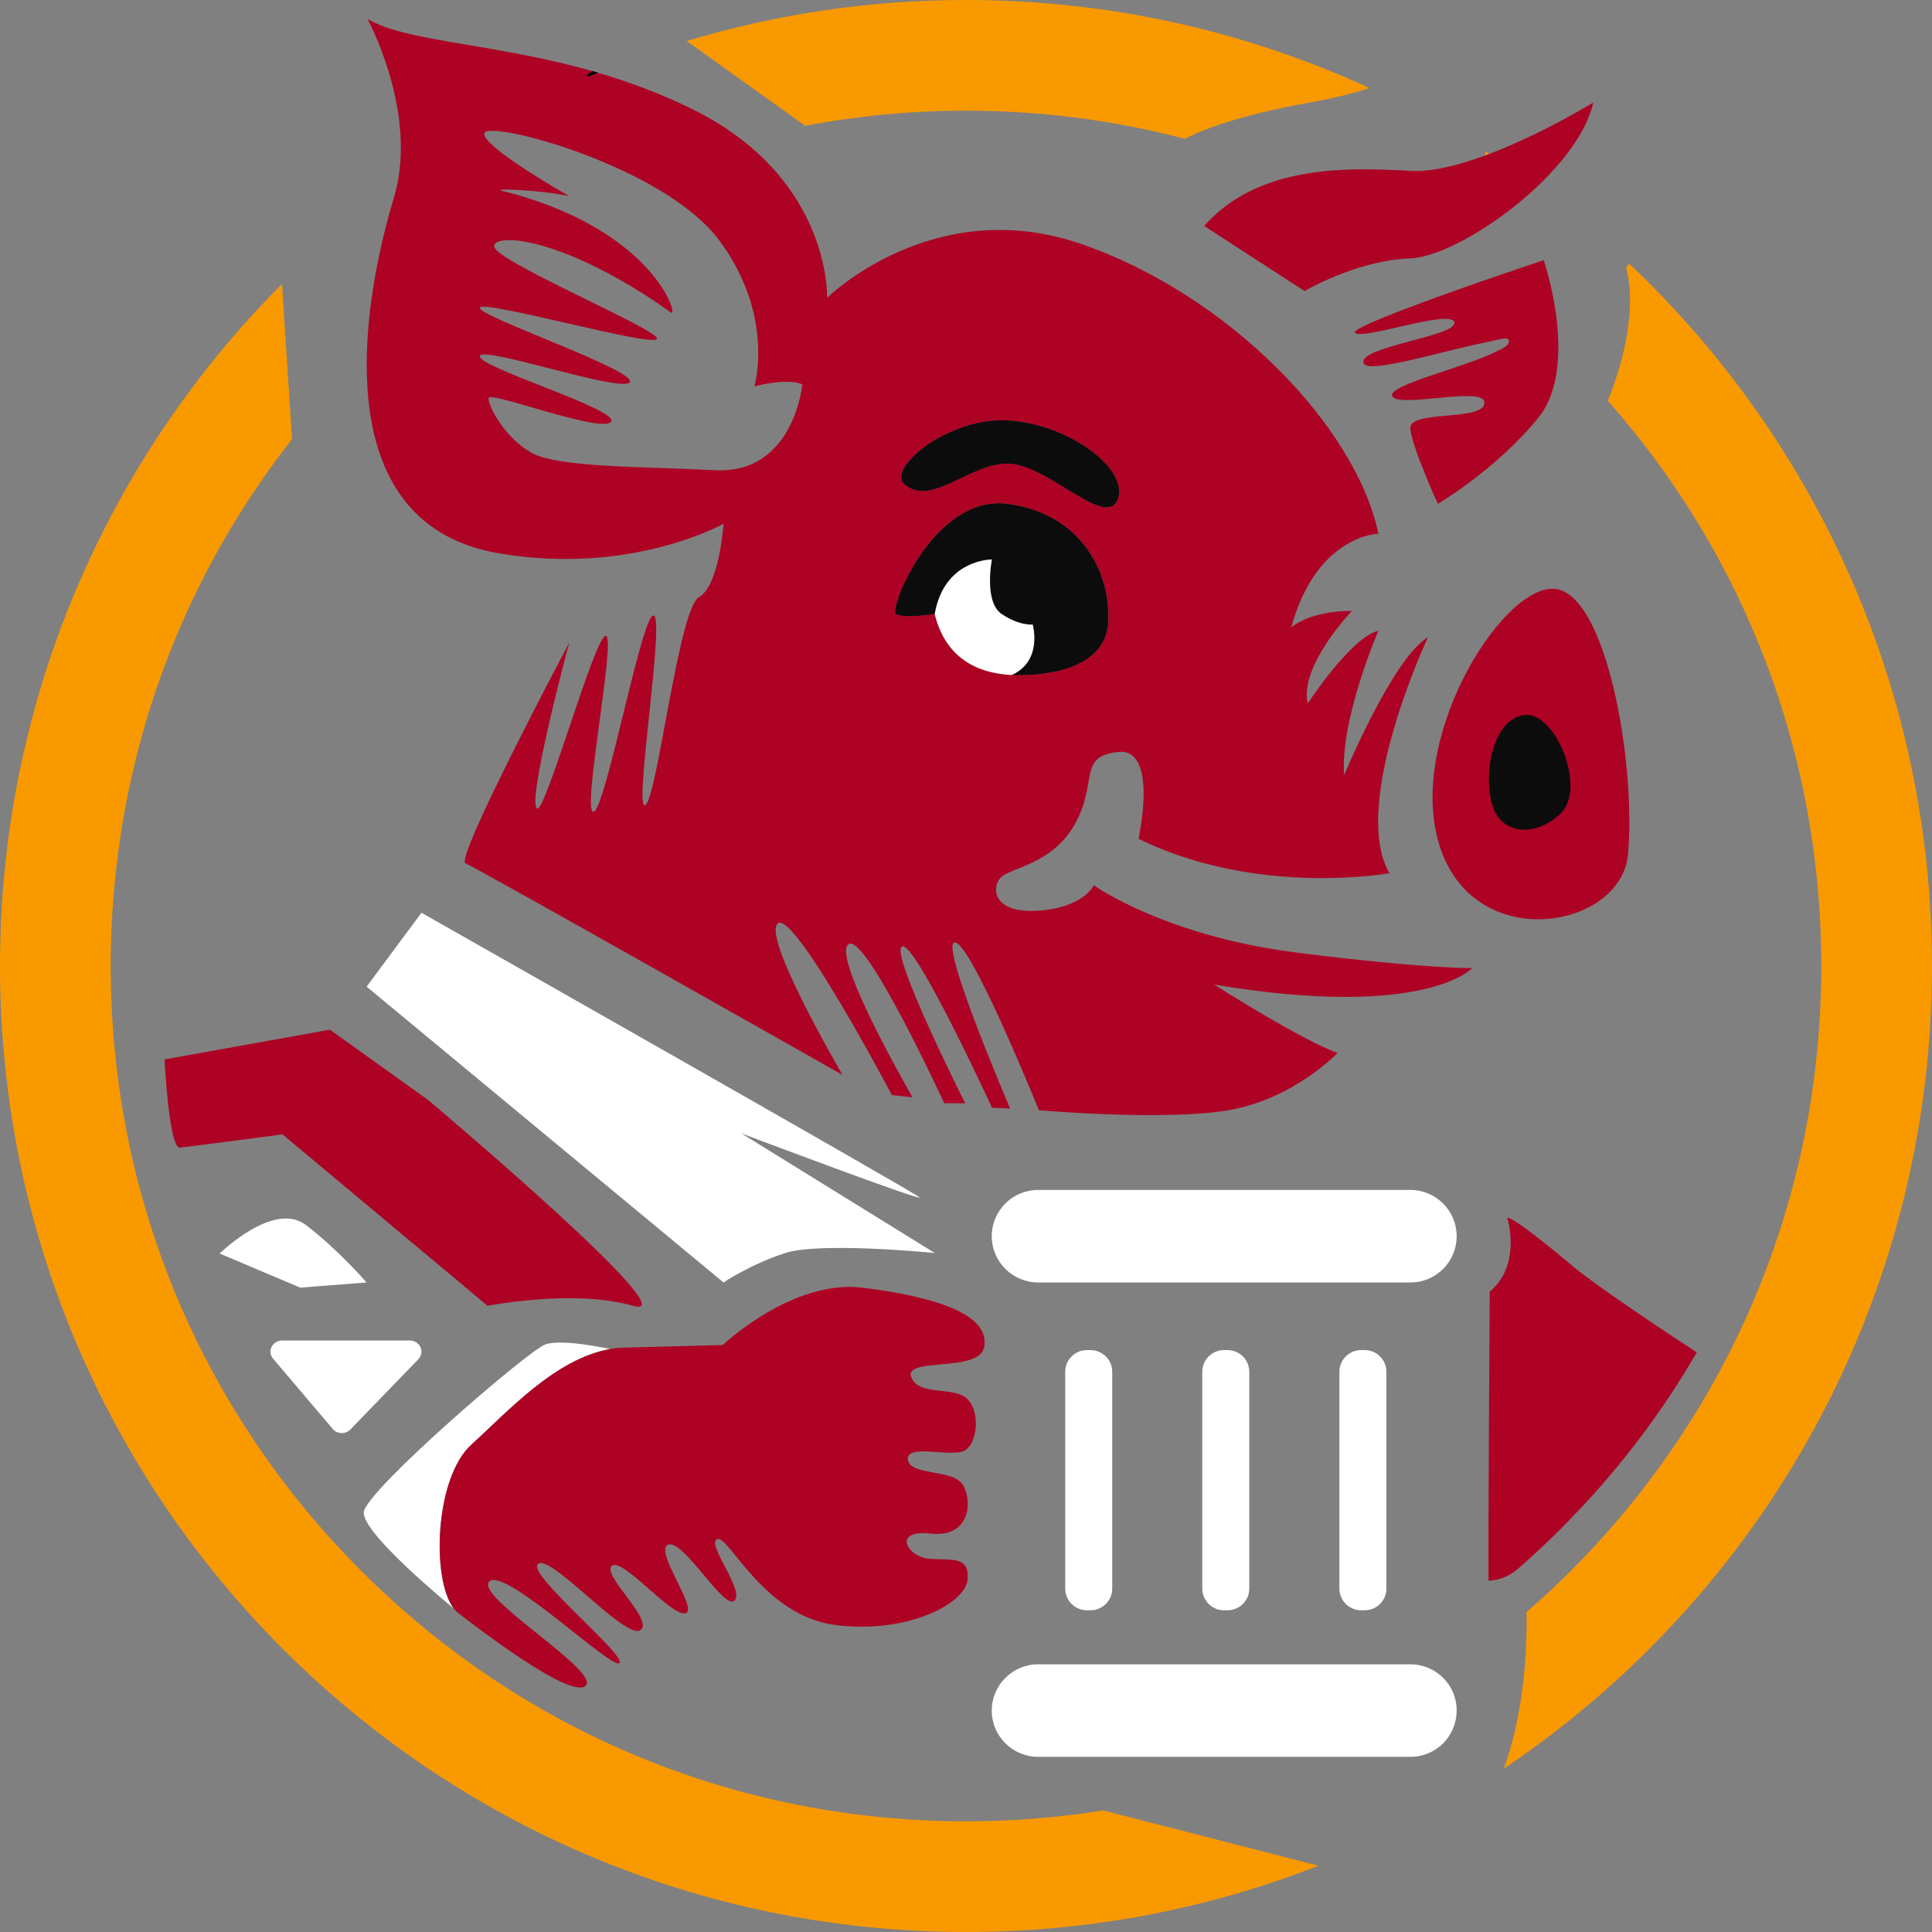 <svg width="45" height="45" viewBox="0 0 45 45" fill="none" xmlns="http://www.w3.org/2000/svg">
    <rect x="0" y="0" width="45" height="45" fill="#808080" stroke="none"/>
    <g clip-path="url(#clip0_1_21)">
        <path d="M34.61 3.532L34.583 3.624C34.619 3.61 34.655 3.597 34.693 3.584C34.666 3.565 34.638 3.549 34.611 3.532H34.61ZM25.693 42.168C24.648 42.336 23.582 42.422 22.501 42.422C17.179 42.422 12.175 40.35 8.414 36.588C4.651 32.825 2.579 27.821 2.579 22.5C2.579 17.995 4.064 13.719 6.802 10.23L6.568 6.613C2.51 10.684 0 16.301 0 22.501C0 34.928 10.075 45 22.501 45C25.399 45 28.167 44.453 30.71 43.456L25.695 42.168H25.693ZM22.501 0C20.239 0 18.054 0.334 15.993 0.956L18.755 2.93C19.977 2.697 21.23 2.578 22.501 2.578C24.244 2.578 25.951 2.8 27.592 3.233C27.956 3.048 28.825 2.686 30.511 2.388C31.047 2.293 31.508 2.177 31.899 2.051C29.04 0.735 25.855 0 22.501 0Z" fill="#F99900"/>
        <path d="M45 22.501C45 30.289 41.042 37.156 35.028 41.194C35.356 40.274 35.487 39.302 35.534 38.555C35.561 38.131 35.561 37.78 35.555 37.549C35.585 37.528 35.614 37.502 35.641 37.474C35.656 37.463 35.67 37.45 35.685 37.435C35.856 37.286 36.023 37.132 36.189 36.974C36.324 36.848 36.456 36.72 36.588 36.589C36.604 36.573 36.62 36.557 36.634 36.539C36.707 36.467 36.78 36.394 36.85 36.319C37.035 36.128 37.215 35.934 37.39 35.737C38.294 34.724 39.081 33.635 39.749 32.484C41.492 29.483 42.422 26.064 42.422 22.501C42.422 17.603 40.665 12.974 37.449 9.335C38.262 7.305 37.873 6.233 37.873 6.233L37.944 6.138C42.287 10.242 44.999 16.056 44.999 22.503L45 22.501Z" fill="#F99900"/>
        <path d="M14.205 31.421C12.919 31.655 11.838 32.869 10.979 33.647C10.125 34.42 10.044 36.776 10.564 37.459C10.438 37.358 8.424 35.704 8.474 35.218C8.525 34.718 12.301 31.457 12.7 31.315C13.097 31.173 14.205 31.421 14.205 31.421Z" fill="white"/>
        <path opacity="0.57" d="M13.926 1.692C13.851 1.722 13.779 1.753 13.705 1.784L13.65 1.762L13.807 1.657C13.846 1.667 13.884 1.681 13.925 1.692H13.926Z" fill="black"/>
        <path opacity="0.57" d="M25.814 14.494C25.749 15.664 24.168 15.727 23.76 15.727C23.705 15.727 23.639 15.727 23.567 15.722C23.026 15.696 22.067 15.513 21.771 14.303C21.771 14.303 21.049 14.418 20.869 14.303C20.691 14.187 21.754 11.516 23.463 11.734C25.17 11.952 25.877 13.325 25.812 14.493L25.814 14.494Z" fill="black"/>
        <path opacity="0.57" d="M26.032 11.631C25.763 12.324 24.442 10.854 23.528 10.799C22.618 10.745 21.691 11.836 21.062 11.273C20.657 10.908 22.103 9.692 23.515 9.796C24.928 9.898 26.302 10.938 26.032 11.631Z" fill="black"/>
        <path d="M37.919 19.901C37.764 21.622 34.401 22.238 33.555 19.773C32.71 17.308 34.917 13.713 36.161 13.713C37.405 13.713 38.112 17.769 37.919 19.901Z" fill="#AD0224"/>
        <path d="M37.112 2.388C36.994 2.915 36.626 3.481 36.141 4.005H36.14C36.033 4.123 35.919 4.236 35.801 4.349C35.078 5.032 34.191 5.607 33.485 5.87H33.484C33.236 5.961 33.011 6.016 32.823 6.021C31.617 6.06 30.384 6.778 30.384 6.778L28.047 5.263C28.424 4.841 28.865 4.548 29.338 4.35C29.605 4.239 29.877 4.155 30.157 4.097C31.08 3.895 32.052 3.937 32.874 3.98C33.362 4.005 33.975 3.849 34.582 3.625C34.618 3.612 34.654 3.598 34.691 3.585C35.932 3.112 37.112 2.388 37.112 2.388Z" fill="#AD0224"/>
        <path d="M22.917 31.391C22.797 31.97 21.044 31.609 21.224 32.073C21.402 32.535 22.224 32.276 22.533 32.587C22.842 32.897 22.765 33.64 22.456 33.793C22.148 33.948 21.096 33.615 21.147 33.999C21.198 34.384 22.2 34.205 22.43 34.59C22.66 34.975 22.592 35.823 21.678 35.72C20.76 35.618 21.131 36.285 21.678 36.311C22.224 36.336 22.586 36.26 22.535 36.799C22.483 37.339 21.172 38.057 19.479 37.853C17.784 37.647 16.973 35.746 16.706 35.849C16.44 35.951 17.348 37.04 17.108 37.279C16.868 37.517 15.928 35.859 15.568 35.977C15.208 36.097 16.295 37.51 15.961 37.577C15.628 37.647 14.49 36.26 14.249 36.473C14.011 36.688 15.26 37.756 14.91 37.972C14.558 38.187 12.855 36.216 12.538 36.422C12.221 36.628 14.584 38.544 14.43 38.734C14.275 38.921 11.775 36.498 11.4 36.834C11.023 37.168 13.994 38.93 13.642 39.263C13.291 39.598 11.04 37.851 10.672 37.57C10.636 37.544 10.603 37.509 10.572 37.466C10.568 37.465 10.568 37.462 10.567 37.461C10.046 36.778 10.128 34.421 10.981 33.648C11.841 32.87 12.921 31.657 14.208 31.423C14.277 31.409 14.346 31.399 14.415 31.392L16.834 31.328C16.834 31.328 18.454 29.788 20.096 29.994C21.74 30.2 23.086 30.599 22.92 31.392L22.917 31.391Z" fill="#AD0224"/>
        <path d="M33.928 28.794C33.928 29.093 33.807 29.361 33.614 29.556C33.417 29.752 33.148 29.871 32.85 29.871H24.18C23.584 29.871 23.1 29.389 23.1 28.794C23.1 28.496 23.221 28.227 23.417 28.031C23.614 27.834 23.883 27.716 24.18 27.716H32.85C33.446 27.716 33.929 28.198 33.929 28.796L33.928 28.794Z" fill="white"/>
        <path d="M29.098 31.951V37.001C29.098 37.28 28.872 37.506 28.592 37.506H28.508C28.23 37.506 28.003 37.28 28.003 37.001V31.951C28.003 31.673 28.23 31.446 28.508 31.446H28.592C28.872 31.446 29.098 31.673 29.098 31.951Z" fill="white"/>
        <path d="M32.292 31.951V37.001C32.292 37.28 32.066 37.506 31.787 37.506H31.703C31.423 37.506 31.197 37.28 31.197 37.001V31.951C31.197 31.673 31.423 31.446 31.703 31.446H31.787C32.066 31.446 32.292 31.673 32.292 31.951Z" fill="white"/>
        <path d="M25.906 31.951V37.001C25.906 37.28 25.679 37.506 25.4 37.506H25.316C25.037 37.506 24.811 37.28 24.811 37.001V31.951C24.811 31.673 25.037 31.446 25.316 31.446H25.4C25.679 31.446 25.906 31.673 25.906 31.951Z" fill="white"/>
        <path d="M39.521 31.498C38.854 32.65 38.067 33.739 37.163 34.752C36.987 34.948 36.808 35.142 36.622 35.333C36.553 35.408 36.481 35.48 36.407 35.554C36.392 35.57 36.376 35.586 36.36 35.603C36.229 35.734 36.097 35.864 35.962 35.989C35.796 36.146 35.629 36.301 35.458 36.45C35.443 36.465 35.428 36.477 35.413 36.489C35.387 36.515 35.357 36.541 35.328 36.563C35.028 36.819 34.671 36.819 34.671 36.819C34.662 35.544 34.699 30.085 34.699 30.085C35.458 29.452 35.105 28.361 35.105 28.361C35.296 28.361 36.559 29.43 36.559 29.43C37.078 29.886 38.803 31.03 39.519 31.498H39.521Z" fill="#AD0224"/>
        <path d="M14.745 30.415C13.36 30.017 11.357 30.415 11.357 30.415L6.58 26.422C6.58 26.422 4.449 26.704 4.192 26.73C3.935 26.756 3.832 24.676 3.832 24.676L7.685 23.983L9.977 25.625C9.977 25.625 16.134 30.812 14.745 30.414V30.415Z" fill="#AD0224"/>
        <path d="M8.539 29.871L6.991 29.991L5.116 29.197C5.116 29.197 6.375 27.964 7.119 28.529C7.866 29.094 8.539 29.872 8.539 29.872V29.871Z" fill="white"/>
        <path d="M9.744 31.659L8.162 33.295C8.05 33.412 7.853 33.406 7.749 33.282L6.36 31.645C6.217 31.477 6.344 31.223 6.572 31.223H9.542C9.78 31.223 9.905 31.49 9.744 31.657V31.659Z" fill="white"/>
        <path d="M25.814 14.494C25.749 15.664 24.168 15.727 23.76 15.727C23.705 15.727 23.639 15.727 23.567 15.722C23.026 15.696 22.067 15.513 21.771 14.303C21.771 14.303 21.049 14.418 20.869 14.303C20.691 14.187 21.754 11.516 23.463 11.734C25.17 11.952 25.877 13.325 25.812 14.493L25.814 14.494Z" fill="#0C0C0C"/>
        <path d="M30.204 22.187C27.123 21.802 25.478 20.62 25.478 20.62C25.478 20.62 25.247 21.135 24.196 21.211C23.142 21.288 23.09 20.697 23.296 20.453C23.502 20.205 24.503 20.159 25.042 19.184C25.582 18.207 25.094 17.618 26.044 17.514C26.993 17.412 26.518 19.537 26.518 19.537C29.292 20.897 32.361 20.339 32.361 20.339C31.437 18.722 33.259 14.844 33.259 14.844C32.437 15.332 31.308 18.055 31.308 18.055C31.207 16.771 32.105 14.691 32.105 14.691C31.463 14.846 30.46 16.386 30.46 16.386C30.255 15.513 31.489 14.229 31.489 14.229C30.487 14.229 30.075 14.614 30.075 14.614C30.666 12.457 32.105 12.432 32.105 12.432C31.59 9.942 28.612 6.859 25.172 5.679C21.731 4.498 19.265 6.937 19.265 6.937C19.265 6.937 19.341 4.861 17.294 3.267C16.965 3.01 16.581 2.767 16.134 2.546C15.385 2.177 14.64 1.904 13.926 1.694C13.851 1.725 13.779 1.756 13.705 1.787L13.65 1.765L13.807 1.659C11.48 0.998 9.469 0.983 8.558 0.439C8.558 0.439 9.651 2.442 9.248 4.318H9.247V4.327C9.227 4.418 9.203 4.509 9.176 4.599C8.933 5.405 8.576 6.837 8.543 8.291C8.538 8.588 8.545 8.886 8.569 9.18C8.715 10.929 9.477 12.532 11.64 12.892C14.721 13.406 16.853 12.199 16.853 12.199C16.853 12.199 16.757 13.644 16.282 13.907C15.807 14.169 15.312 18.579 15.03 18.753C14.747 18.928 15.498 14.37 15.222 14.336C14.947 14.306 14.105 18.875 13.823 18.907C13.541 18.939 14.356 14.857 14.112 14.811C13.868 14.767 12.712 18.915 12.512 18.831C12.254 18.721 13.256 14.973 13.256 14.973C13.256 14.973 10.585 20.006 10.842 20.108C11.099 20.209 19.466 24.947 19.624 25.037C19.572 24.947 17.705 21.748 18.129 21.501C18.534 21.267 20.774 25.506 20.774 25.506L21.255 25.558C21.255 25.558 19.367 22.297 19.76 21.994C20.151 21.692 21.993 25.697 21.993 25.697H22.481C22.481 25.697 20.704 22.174 21.012 22.045C21.319 21.916 23.106 25.802 23.106 25.802L23.528 25.82C23.528 25.82 21.932 22.104 22.219 21.957C22.552 21.786 24.198 25.859 24.198 25.859C24.198 25.859 27.099 26.117 28.615 25.859C30.13 25.602 31.156 24.524 31.156 24.524C30.336 24.242 28.281 22.933 28.281 22.933C33.211 23.756 34.29 22.548 34.29 22.548C34.29 22.548 33.289 22.573 30.206 22.19L30.204 22.187ZM16.659 10.952C14.824 10.862 12.987 10.888 12.371 10.541C11.755 10.196 11.357 9.437 11.382 9.27C11.408 9.104 14.027 10.104 14.232 9.823C14.437 9.542 11.126 8.551 11.177 8.295C11.227 8.038 14.501 9.168 14.669 8.899C14.836 8.63 11.111 7.359 11.177 7.166C11.241 6.974 15.144 8.077 15.298 7.898C15.44 7.732 12.09 6.326 11.575 5.837C11.53 5.791 11.505 5.755 11.509 5.727C11.524 5.631 11.681 5.578 11.952 5.595C12.609 5.634 13.947 6.079 15.632 7.281C15.784 7.391 15.41 5.916 13.113 4.92C12.702 4.742 12.23 4.577 11.69 4.444C11.422 4.377 12.669 4.43 13.26 4.571C12.635 4.211 11.239 3.368 11.279 3.108C11.314 2.884 13.18 3.295 14.799 4.119C15.597 4.524 16.335 5.032 16.763 5.612C18.058 7.371 17.571 9.001 17.571 9.001C17.571 9.001 18.292 8.795 18.688 8.95C18.688 8.95 18.495 11.044 16.659 10.953V10.952ZM23.514 9.796C24.927 9.898 26.3 10.938 26.03 11.631C25.762 12.324 24.44 10.854 23.527 10.799C22.616 10.745 21.69 11.836 21.061 11.273C20.656 10.908 22.102 9.692 23.514 9.796ZM20.87 14.303C20.692 14.187 21.755 11.516 23.464 11.734C25.172 11.952 25.878 13.325 25.814 14.493C25.749 15.663 24.168 15.726 23.76 15.726C23.705 15.726 23.639 15.726 23.567 15.72C23.026 15.695 22.067 15.512 21.771 14.302C21.771 14.302 21.049 14.416 20.869 14.302L20.87 14.303Z" fill="#AD0224"/>
        <path d="M23.567 15.722C23.026 15.696 22.067 15.513 21.771 14.303C21.992 13.019 23.104 13.031 23.104 13.031C23.104 13.031 22.908 14.019 23.333 14.303C23.758 14.585 24.054 14.546 24.054 14.546C24.054 14.546 24.296 15.395 23.566 15.722H23.567Z" fill="white"/>
        <path d="M26.032 11.631C25.763 12.324 24.442 10.854 23.528 10.799C22.618 10.745 21.691 11.836 21.062 11.273C20.657 10.908 22.103 9.692 23.515 9.796C24.928 9.898 26.302 10.938 26.032 11.631Z" fill="#0C0C0C"/>
        <path d="M35.539 16.652C36.244 16.608 36.977 18.399 36.328 18.97C35.658 19.561 35.019 19.323 34.827 18.924C34.492 18.234 34.724 16.703 35.539 16.652Z" fill="#0C0C0C"/>
        <path d="M21.771 29.185C21.771 29.185 19.11 28.919 18.291 29.185C17.468 29.452 16.852 29.871 16.852 29.871L8.539 22.981L9.817 21.26C9.817 21.26 21.278 27.758 21.414 27.886C21.549 28.012 17.39 26.446 17.267 26.398L21.773 29.185H21.771Z" fill="white"/>
        <path d="M13.926 1.692C13.851 1.722 13.779 1.753 13.705 1.784L13.65 1.762L13.807 1.657C13.846 1.667 13.884 1.681 13.925 1.692H13.926Z" fill="black"/>
        <path d="M36.297 8.13C36.292 8.675 36.19 9.225 35.894 9.647C35.872 9.676 35.849 9.706 35.828 9.732C34.852 10.938 33.491 11.735 33.491 11.735C33.491 11.735 32.9 10.452 32.849 9.989C32.798 9.528 34.633 9.834 34.572 9.359C34.527 8.995 32.516 9.526 32.425 9.217C32.353 8.969 34.044 8.573 34.793 8.217C35.008 8.117 35.173 8.037 35.142 7.926C35.117 7.832 34.897 7.915 34.574 7.981C33.651 8.164 31.899 8.705 31.77 8.473C31.558 8.087 33.952 7.831 33.876 7.508C33.8 7.189 31.77 7.919 31.564 7.755C31.453 7.665 32.731 7.182 33.936 6.754C34.116 6.69 34.294 6.627 34.465 6.567C35.284 6.284 35.955 6.06 35.955 6.06C35.955 6.06 36.307 7.081 36.297 8.13Z" fill="#AD0224"/>
        <path d="M33.928 39.844C33.928 40.141 33.807 40.409 33.614 40.606C33.417 40.801 33.148 40.92 32.85 40.92H24.18C23.584 40.92 23.1 40.439 23.1 39.844C23.1 39.545 23.221 39.277 23.417 39.081C23.613 38.885 23.883 38.765 24.18 38.765H32.85C33.138 38.765 33.397 38.876 33.591 39.059C33.8 39.254 33.929 39.533 33.929 39.842L33.928 39.844Z" fill="white"/>
    </g>
    <defs>
        <clipPath id="clip0_1_21">
            <rect width="45" height="45" fill="white"/>
        </clipPath>
    </defs>
</svg>
